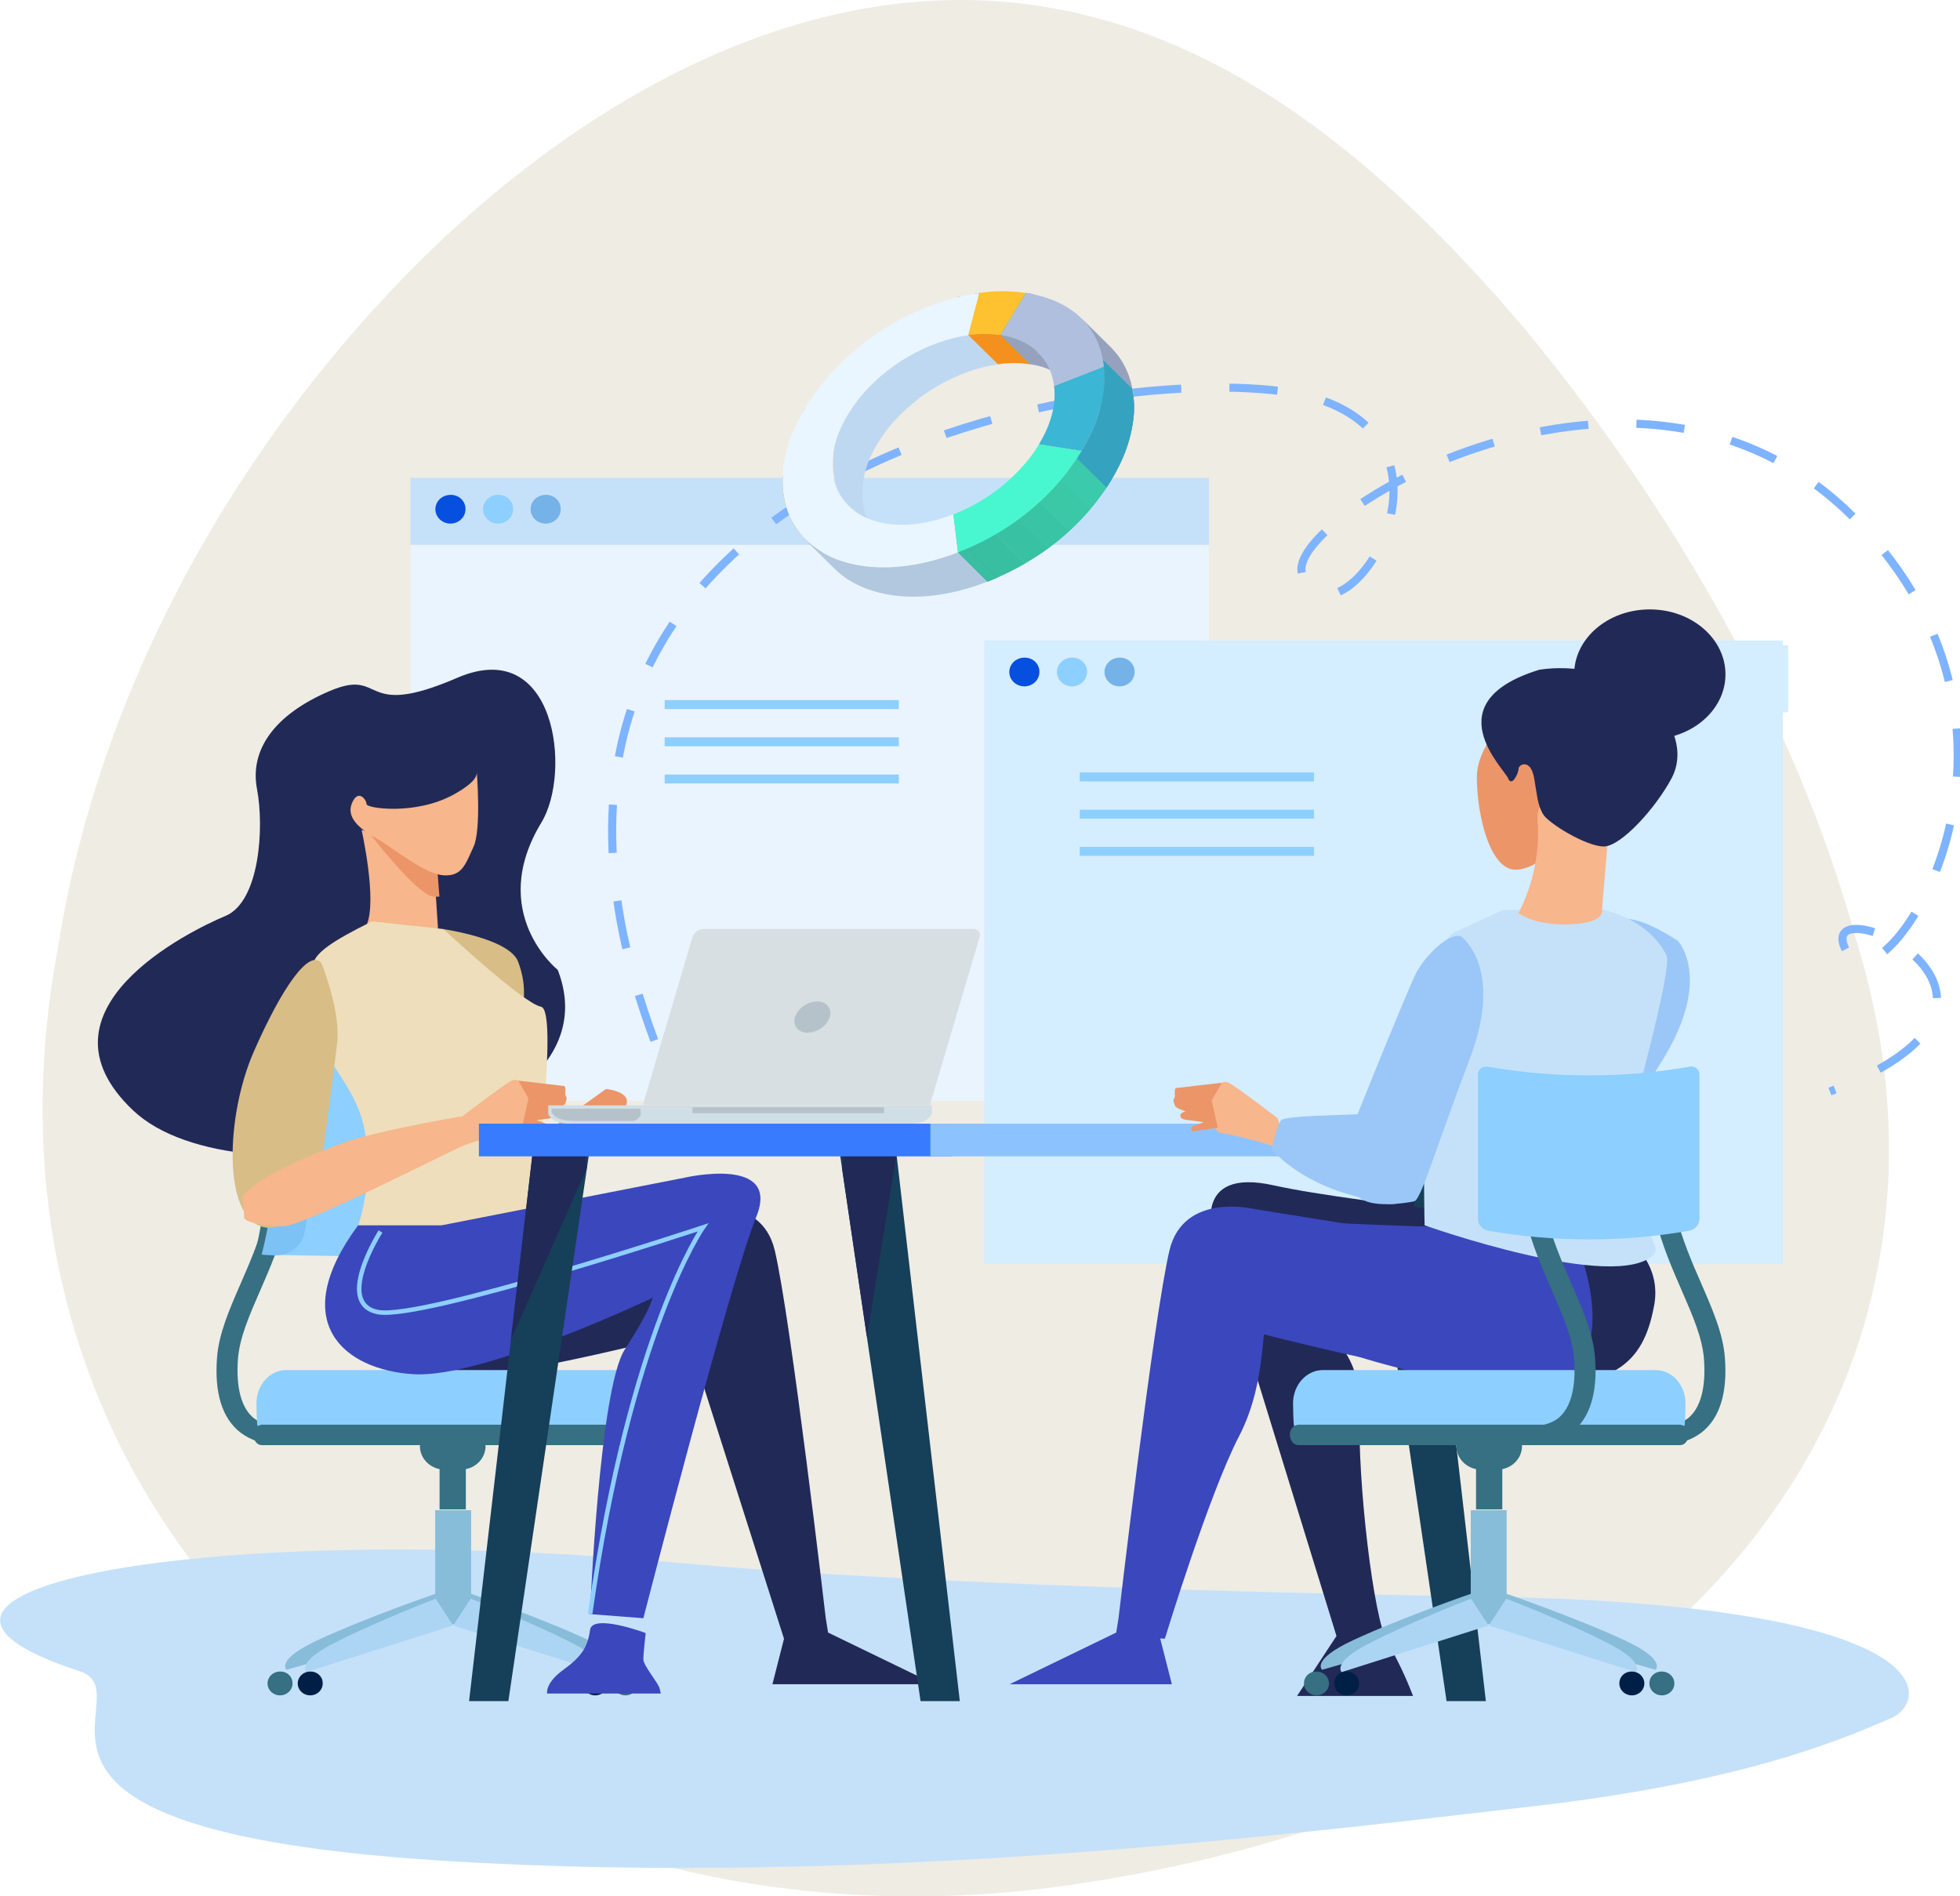 <svg width="276" height="267" viewBox="0 0 276 267" fill="none" xmlns="http://www.w3.org/2000/svg">
<path d="M8.172 133.355C14.735 91.829 38.294 55.657 64.102 32.009C90.373 8.187 118.914 -3.072 145.551 0.722C172.441 4.568 194.503 22.485 214.783 46.386C234.628 70.456 252.695 100.502 261.382 132.367C280.643 194.474 238.764 251.961 152.375 265.149C66.496 278.486 -7.778 218.225 8.172 133.355Z" fill="#EFECE4"/>
<g clip-path="url(#clip0_103_866)">
<path d="M170.245 76.399H57.783V155.013H170.245V76.399Z" fill="#EAF4FE"/>
<path d="M170.245 67.275H57.783V76.711H170.245V67.275Z" fill="#C5E1F9"/>
<path d="M65.546 71.557C65.576 71.962 65.477 72.366 65.262 72.717C65.047 73.067 64.726 73.348 64.341 73.523C63.957 73.698 63.526 73.758 63.105 73.696C62.684 73.634 62.292 73.453 61.98 73.176C61.669 72.898 61.452 72.538 61.358 72.142C61.264 71.746 61.297 71.333 61.454 70.955C61.61 70.577 61.882 70.253 62.234 70.025C62.587 69.796 63.003 69.674 63.429 69.674C63.971 69.658 64.498 69.847 64.895 70.2C65.291 70.552 65.526 71.04 65.546 71.557Z" fill="#074FDF"/>
<path d="M72.253 71.557C72.283 71.962 72.184 72.366 71.969 72.717C71.754 73.067 71.433 73.348 71.049 73.523C70.664 73.698 70.233 73.758 69.812 73.696C69.391 73.634 68.999 73.453 68.687 73.176C68.376 72.898 68.159 72.538 68.065 72.142C67.971 71.746 68.004 71.333 68.161 70.955C68.317 70.577 68.589 70.253 68.941 70.025C69.294 69.796 69.71 69.674 70.136 69.674C70.678 69.658 71.205 69.847 71.602 70.2C71.999 70.552 72.233 71.04 72.253 71.557Z" fill="#8DCFFF"/>
<path d="M78.955 71.557C78.984 71.962 78.885 72.366 78.67 72.717C78.455 73.067 78.135 73.348 77.75 73.523C77.365 73.698 76.934 73.758 76.513 73.696C76.092 73.634 75.7 73.453 75.389 73.176C75.077 72.898 74.86 72.538 74.766 72.142C74.672 71.746 74.706 71.333 74.862 70.955C75.019 70.577 75.29 70.253 75.643 70.025C75.995 69.796 76.411 69.674 76.838 69.674C77.38 69.658 77.907 69.847 78.303 70.2C78.7 70.552 78.934 71.04 78.955 71.557Z" fill="#74B2E8"/>
<path d="M251.063 90.181H138.601V177.936H251.063V90.181Z" fill="#D4EDFF"/>
<path d="M251.803 90.854H139.341V100.29H251.803V90.854Z" fill="#D4EDFF"/>
<path d="M146.364 94.48C146.392 94.885 146.292 95.289 146.077 95.639C145.861 95.989 145.54 96.269 145.155 96.442C144.77 96.616 144.339 96.676 143.918 96.613C143.498 96.55 143.106 96.369 142.795 96.091C142.484 95.814 142.268 95.454 142.175 95.058C142.081 94.662 142.115 94.248 142.272 93.871C142.428 93.494 142.7 93.17 143.053 92.942C143.405 92.713 143.821 92.592 144.247 92.592C144.79 92.576 145.318 92.766 145.715 93.119C146.111 93.473 146.345 93.963 146.364 94.48Z" fill="#074FDF"/>
<path d="M153.071 94.48C153.099 94.885 152.999 95.289 152.784 95.639C152.568 95.989 152.247 96.269 151.862 96.442C151.477 96.616 151.046 96.676 150.626 96.613C150.205 96.55 149.813 96.369 149.502 96.091C149.192 95.814 148.975 95.454 148.882 95.058C148.789 94.662 148.822 94.248 148.979 93.871C149.135 93.494 149.408 93.17 149.76 92.942C150.112 92.713 150.528 92.592 150.954 92.592C151.497 92.576 152.025 92.766 152.422 93.119C152.819 93.473 153.052 93.963 153.071 94.48Z" fill="#8DCFFF"/>
<path d="M159.773 94.48C159.801 94.885 159.701 95.289 159.485 95.639C159.269 95.989 158.948 96.269 158.563 96.442C158.179 96.616 157.748 96.676 157.327 96.613C156.906 96.55 156.515 96.369 156.204 96.091C155.893 95.814 155.677 95.454 155.583 95.058C155.49 94.662 155.524 94.248 155.68 93.871C155.837 93.494 156.109 93.17 156.461 92.942C156.813 92.713 157.23 92.592 157.655 92.592C158.199 92.576 158.726 92.766 159.123 93.119C159.52 93.473 159.753 93.963 159.773 94.48Z" fill="#74B2E8"/>
<path d="M92.143 146.496C60.527 62.035 164.408 49.387 185.449 56.117C208.506 63.487 188.136 92.893 183.388 80.864C180.357 73.198 230.812 42.13 261.237 73.079C291.661 104.029 265.335 142.01 260.39 134.543C252.881 123.192 293.699 139.923 257.68 153.678" stroke="#7EB3FF" stroke-width="1.14" stroke-miterlimit="10" stroke-dasharray="6.79 6.79"/>
<path d="M208.071 224.766C189.22 224.492 130.799 223.319 95.338 220.021C29.595 213.915 -24.09 223.852 11.218 235.3C21.075 238.528 -7.334 257.583 62.255 261.978C123.347 265.83 185.613 257.782 215.749 254.333C245.886 250.885 259.786 244.709 266.244 241.933C271.89 239.485 273.973 225.745 208.071 224.766Z" fill="#C5E1F9"/>
<path d="M66.641 175.138L97.337 170.189C97.337 170.189 107.132 167.86 109.091 176.01C111.35 185.511 116.278 227.817 116.278 227.817L116.606 229.856L131.623 237.134H108.77L110.401 230.727L96.682 187.652C96.682 187.652 73.174 193.763 65.337 193.763C57.501 193.763 51.624 191.143 51.624 189.997C51.624 188.851 61.092 174.552 66.641 175.138Z" fill="#212957"/>
<path d="M78.537 136.555C78.537 136.555 68.51 128.534 76.245 115.794C80.53 108.736 78.283 89.434 64.389 95.432C50.495 101.431 54.272 93.958 46.436 97.288C38.599 100.618 35.144 105.621 36.189 111.087C37.233 116.553 36.556 126.963 31.74 128.964C26.924 130.965 3.833 142.166 18.71 156.309C33.586 170.453 87.706 160.07 78.537 136.555Z" fill="#212957"/>
<path d="M38.989 203.355C37.134 203.381 35.326 202.797 33.868 201.703C31.294 199.707 30.182 196.162 30.56 191.164C30.808 187.786 32.299 184.37 33.874 180.755C36.533 174.665 39.52 167.768 37.967 158.649L40.892 158.246C42.585 168.069 39.283 175.633 36.635 181.707C35.077 185.279 33.733 188.367 33.507 191.337C33.208 195.393 33.993 198.282 35.765 199.691C36.315 200.097 36.944 200.393 37.617 200.561C38.289 200.73 38.99 200.767 39.678 200.67L40.271 203.253C39.848 203.324 39.419 203.358 38.989 203.355Z" fill="#367082"/>
<path d="M61.668 224.271L64.547 228.188L40.355 235.095C40.355 235.095 38.735 233.718 44.674 230.953C51.584 227.725 61.668 224.271 61.668 224.271Z" fill="#88BDDA"/>
<path d="M65.964 224.271L63.085 228.188L87.276 235.095C87.276 235.095 88.891 233.718 82.957 230.953C76.047 227.725 65.964 224.271 65.964 224.271Z" fill="#88BDDA"/>
<path d="M66.342 212.624H61.284V228.667H66.342V212.624Z" fill="#88BDDA"/>
<path d="M61.346 225.094L63.807 228.86L43.099 235.429C43.099 235.429 41.716 234.116 46.797 231.475C52.714 228.392 61.346 225.094 61.346 225.094Z" fill="#ACD5F4"/>
<path d="M66.286 225.094L63.824 228.86L84.533 235.429C84.533 235.429 85.916 234.116 80.835 231.475C74.918 228.392 66.286 225.094 66.286 225.094Z" fill="#ACD5F4"/>
<path d="M45.442 236.908C45.466 237.244 45.383 237.579 45.204 237.87C45.025 238.161 44.759 238.393 44.44 238.538C44.12 238.682 43.763 238.732 43.413 238.68C43.064 238.628 42.739 238.477 42.481 238.247C42.223 238.017 42.043 237.718 41.966 237.389C41.888 237.06 41.916 236.717 42.047 236.404C42.176 236.091 42.402 235.822 42.695 235.633C42.987 235.443 43.333 235.342 43.686 235.343C43.91 235.335 44.132 235.369 44.342 235.444C44.551 235.518 44.743 235.631 44.906 235.777C45.069 235.923 45.201 236.097 45.293 236.292C45.385 236.486 45.435 236.695 45.442 236.908Z" fill="#001F46"/>
<path d="M85.577 236.908C85.601 237.244 85.518 237.579 85.34 237.87C85.161 238.16 84.895 238.393 84.576 238.537C84.257 238.682 83.9 238.732 83.55 238.68C83.201 238.629 82.877 238.478 82.618 238.249C82.36 238.019 82.18 237.721 82.102 237.393C82.024 237.064 82.051 236.721 82.18 236.408C82.309 236.095 82.534 235.825 82.826 235.636C83.118 235.446 83.462 235.344 83.816 235.343C84.04 235.334 84.263 235.368 84.473 235.442C84.683 235.516 84.876 235.63 85.039 235.775C85.203 235.921 85.335 236.096 85.427 236.29C85.52 236.485 85.571 236.695 85.577 236.908Z" fill="#001F46"/>
<path d="M41.191 236.908C41.215 237.244 41.132 237.579 40.953 237.87C40.774 238.161 40.508 238.393 40.188 238.538C39.869 238.682 39.511 238.732 39.162 238.68C38.813 238.628 38.488 238.477 38.23 238.247C37.972 238.017 37.792 237.718 37.715 237.389C37.637 237.06 37.665 236.717 37.795 236.404C37.925 236.091 38.151 235.822 38.444 235.633C38.736 235.443 39.081 235.342 39.435 235.343C39.658 235.335 39.881 235.369 40.091 235.444C40.3 235.518 40.492 235.631 40.655 235.777C40.818 235.923 40.95 236.097 41.042 236.292C41.133 236.486 41.184 236.695 41.191 236.908Z" fill="#367082"/>
<path d="M89.828 236.908C89.852 237.244 89.769 237.579 89.591 237.87C89.412 238.16 89.146 238.393 88.827 238.537C88.508 238.682 88.151 238.732 87.802 238.68C87.453 238.629 87.128 238.478 86.87 238.249C86.611 238.019 86.431 237.721 86.353 237.393C86.275 237.064 86.302 236.721 86.431 236.408C86.56 236.095 86.785 235.825 87.077 235.636C87.369 235.446 87.714 235.344 88.067 235.343C88.291 235.334 88.514 235.368 88.724 235.442C88.934 235.516 89.127 235.63 89.291 235.775C89.454 235.921 89.586 236.096 89.679 236.29C89.771 236.485 89.822 236.695 89.828 236.908Z" fill="#367082"/>
<path d="M65.597 206.744H61.899V212.511H65.597V206.744Z" fill="#367082"/>
<path d="M68.375 203.688C68.345 204.572 67.949 205.409 67.272 206.014C66.596 206.619 65.695 206.944 64.767 206.916H62.735C61.807 206.944 60.906 206.619 60.23 206.014C59.553 205.409 59.157 204.572 59.127 203.688C59.141 203.251 59.245 202.82 59.434 202.42C59.623 202.021 59.893 201.661 60.228 201.361C60.563 201.061 60.957 200.827 61.387 200.673C61.817 200.518 62.275 200.446 62.735 200.461H64.767C65.227 200.446 65.685 200.518 66.115 200.673C66.545 200.827 66.939 201.061 67.274 201.361C67.609 201.661 67.879 202.021 68.068 202.42C68.257 202.82 68.361 203.251 68.375 203.688Z" fill="#367082"/>
<path d="M91.24 200.757C91.324 200.375 91.375 198.002 91.375 197.599C91.375 195 89.495 192.897 87.169 192.897H40.31C37.99 192.897 36.11 195 36.11 197.599C36.11 198.002 36.161 200.375 36.251 200.757H91.24Z" fill="#8DCFFF"/>
<path d="M35.692 202.026C35.692 202.822 36.211 203.468 36.861 203.468H90.641C91.291 203.468 91.81 202.822 91.81 202.026C91.849 201.689 91.749 201.351 91.531 201.083C91.312 200.815 90.994 200.638 90.641 200.59H36.861C36.508 200.638 36.19 200.815 35.971 201.083C35.754 201.351 35.653 201.689 35.692 202.026Z" fill="#367082"/>
<path d="M38.34 176.645C39.469 176.72 46.837 176.838 48.101 176.849C56.141 176.94 63.062 175.596 63.446 173.831C65.034 166.518 65.105 158.979 63.655 151.64C63.31 149.875 56.287 148.536 48.078 148.622C46.791 148.622 39.294 148.751 38.114 148.831C40.63 157.939 40.707 167.502 38.34 176.645Z" fill="#8DCFFF"/>
<path d="M37.211 148.815C36.313 148.815 35.681 149.208 35.81 149.671C38.046 158.237 38.131 167.185 36.059 175.789C35.946 176.252 36.567 176.628 37.448 176.639C38.328 176.639 39.141 176.284 39.254 175.821C41.356 167.201 41.291 158.23 39.062 149.638C38.944 149.176 38.114 148.81 37.211 148.815Z" fill="#367082"/>
<path d="M36.849 176.634C37.086 176.698 38.684 176.752 38.961 176.757C39.879 176.727 40.76 176.406 41.467 175.846C42.173 175.287 42.663 174.519 42.862 173.664C44.324 166.443 44.285 159.019 42.749 151.812C42.531 150.95 42.021 150.181 41.299 149.622C40.577 149.063 39.682 148.745 38.752 148.718C38.47 148.718 36.849 148.777 36.607 148.847C39.128 157.944 39.211 167.498 36.849 176.634Z" fill="#7DC2F5"/>
<path d="M50.918 116.854C50.918 116.854 53.126 126.678 51.652 130.169C50.179 133.661 61.696 131.041 61.696 131.041C61.696 131.041 61.205 122.971 60.962 121.217C60.719 119.463 50.918 116.854 50.918 116.854Z" fill="#F7B68B"/>
<path d="M61.487 121.631C61.267 120.017 52.273 117.629 52.273 117.629C52.273 117.629 58.811 126.075 61.041 126.236C61.319 126.261 61.599 126.261 61.877 126.236C61.736 124.327 61.589 122.368 61.487 121.631Z" fill="#EC9568"/>
<path d="M67.133 108.613C67.133 108.613 67.805 116.827 66.681 119.227C65.558 121.626 65.106 123.434 62.413 123.235C59.72 123.036 55.446 119.431 52.973 118.027C50.501 116.623 48.7 115.02 49.586 113.019C50.472 111.017 51.613 112.62 51.613 113.218C51.613 113.815 58.58 114.831 63.971 111.819C65.303 111.066 67.325 109.812 67.133 108.613Z" fill="#F7B68B"/>
<path d="M61.769 170.361L85.329 153.318C85.329 153.318 89.845 153.759 87.717 156.32C85.588 158.881 71.649 173.933 71.649 173.933C71.649 173.933 57.383 179.7 61.769 170.361Z" fill="#EC9568"/>
<path d="M90.924 229.926C90.924 229.926 90.596 232.766 90.596 233.638C90.596 234.509 92.719 236.984 92.883 237.715L93.046 238.442H77.046C77.046 238.442 76.719 236.984 79.333 235.095C81.947 233.207 82.76 231.868 83.087 229.49C83.415 227.112 90.924 229.926 90.924 229.926Z" fill="#3B47BC"/>
<path d="M62.43 130.82C62.43 130.82 71.734 132.133 72.959 135.404C74.184 138.674 73.693 140.643 73.693 142.171C73.693 143.699 61.939 136.716 62.43 130.82Z" fill="#D8BD86"/>
<path d="M52.386 129.728L62.43 130.804C62.43 130.804 73.693 141.284 76.166 141.736C78.639 142.187 75.319 166.079 75.923 169.317C76.251 171.06 67.105 171.862 62.21 172.545C57.315 173.229 50.45 172.545 50.45 172.545C50.45 172.545 52.9 165.552 51.184 158.354C49.467 151.155 41.88 145.695 43.596 140.67C45.312 135.646 40.389 135.624 52.386 129.728Z" fill="#EEDEBC"/>
<path d="M45.284 135.624C45.284 135.624 47.983 142.392 47.491 146.755C47 151.118 45.532 161.818 45.532 161.818C45.532 161.818 42.591 174.261 36.957 172.733C31.322 171.206 31.813 157.019 35.737 148.067C39.661 139.116 43.573 133.44 45.284 135.624Z" fill="#D8BD86"/>
<path d="M34.134 168.403C34.134 168.403 34.382 170.915 34.382 171.458C34.382 172.002 37.075 172.658 39.892 172.658C42.71 172.658 63.525 161.963 65.484 161.199C67.953 160.342 70.493 159.685 73.078 159.236C74.207 159.128 75.037 156.395 74.421 154.652C74.02 153.495 73.614 152.5 72.993 152.15C72.814 152.065 72.613 152.029 72.414 152.046C72.215 152.063 72.024 152.133 71.864 152.247C70.514 153.011 65.129 157.159 65.129 157.159C65.129 157.159 52.516 159.236 47.497 161.199C42.478 163.163 36.584 165.568 34.134 168.403Z" fill="#F7B68B"/>
<path d="M79.446 152.904L72.993 152.151L74.421 154.652L73.563 158.472L77.12 159.01C77.12 159.01 77.605 158.472 76.996 158.246C76.386 158.02 75.528 157.708 75.528 157.708C75.528 157.708 77.222 157.487 77.972 157.38C78.723 157.272 78.831 157.052 78.831 156.723C78.831 156.395 78.097 156.185 78.097 156.185C78.097 156.185 79.446 155.75 79.564 155.422C79.683 155.093 79.931 154.658 79.689 154.346C79.446 154.034 79.813 153.119 79.446 152.904Z" fill="#EC9568"/>
<path d="M50.427 172.518H62.187L96.36 165.82C96.36 165.82 110.074 162.619 106.483 171.351C102.892 180.082 90.596 227.838 90.596 227.838L83.082 227.257C83.082 227.257 84.391 195.517 87.982 190.002C91.573 184.488 91.9 182.724 91.9 182.724C91.9 182.724 68.064 194.075 58.263 193.483C48.462 192.891 40.304 186.193 50.427 172.518Z" fill="#3B47BC"/>
<path d="M108.719 133.607C105.896 133.607 103.598 135.651 103.598 138.169C103.598 140.686 108.719 147.594 108.719 147.594C108.719 147.594 113.834 140.692 113.834 138.169C113.834 135.646 111.542 133.607 108.719 133.607ZM108.719 139.772C108.442 139.755 108.176 139.661 107.954 139.502C107.732 139.343 107.564 139.126 107.47 138.877C107.376 138.628 107.361 138.358 107.426 138.101C107.491 137.844 107.634 137.61 107.837 137.429C108.039 137.249 108.293 137.128 108.567 137.083C108.84 137.038 109.122 137.07 109.376 137.176C109.631 137.281 109.848 137.455 110 137.677C110.152 137.898 110.232 138.157 110.232 138.422C110.219 138.792 110.052 139.142 109.768 139.395C109.485 139.648 109.107 139.783 108.719 139.772Z" fill="#8DCFFF"/>
<path d="M53.583 173.39C53.583 173.39 47.051 183.579 53.256 184.741C59.46 185.903 98.986 172.809 98.986 172.809C98.986 172.809 88.761 187.361 83.099 227.236" stroke="#8DCFFF" stroke-width="0.63" stroke-miterlimit="10"/>
<path d="M77.199 156.831V156.793V155.631H131.217V156.793C131.22 156.806 131.22 156.819 131.217 156.831L131.076 157.046C130.381 158.058 129.139 158.235 127.688 158.235H80.682C79.254 158.235 78.012 158.058 77.295 157.046L77.199 156.831Z" fill="#D0DEE6"/>
<path d="M90.218 157.025C90.221 157.035 90.221 157.046 90.218 157.057L90.082 157.235C89.871 157.488 89.6 157.691 89.292 157.826H81.078C79.706 157.826 78.509 157.681 77.843 156.863L77.713 156.686L77.684 156.659V156.089H90.201L90.218 157.025Z" fill="#B6C2C9"/>
<path d="M124.498 155.9H97.507V156.723H124.498V155.9Z" fill="#B6C2C9"/>
<path d="M90.517 155.588L97.518 131.918C97.632 131.596 97.847 131.316 98.134 131.114C98.421 130.912 98.765 130.798 99.121 130.788H137.02C137.17 130.775 137.32 130.797 137.458 130.854C137.596 130.91 137.716 130.999 137.809 131.111C137.902 131.223 137.963 131.356 137.988 131.497C138.013 131.638 138.001 131.782 137.952 131.918L130.946 155.588H90.517Z" fill="#D7DFE2"/>
<path d="M111.948 143.193C111.852 143.455 111.826 143.736 111.874 144.01C111.922 144.284 112.041 144.542 112.221 144.76C112.401 144.978 112.636 145.15 112.904 145.259C113.172 145.368 113.465 145.41 113.755 145.383C114.444 145.362 115.11 145.141 115.664 144.75C116.217 144.359 116.633 143.816 116.854 143.193C116.949 142.931 116.973 142.651 116.925 142.378C116.876 142.105 116.757 141.847 116.577 141.629C116.397 141.412 116.163 141.24 115.896 141.131C115.629 141.022 115.337 140.978 115.048 141.004C114.358 141.025 113.692 141.246 113.139 141.637C112.585 142.028 112.169 142.571 111.948 143.193Z" fill="#B6C2C9"/>
<path d="M203.701 239.512H209.234L200.111 160.764H192.094L203.701 239.512Z" fill="#163F59"/>
<path d="M192.63 164.395L196.148 188.243L200.314 162.539L200.111 160.764H193.105L192.63 164.395Z" fill="#212957"/>
<path d="M129.63 239.512H135.157L126.04 160.764H118.023L129.63 239.512Z" fill="#163F59"/>
<path d="M118.559 164.395L122.071 188.243L126.243 162.539L126.04 160.764H119.033L118.559 164.395Z" fill="#212957"/>
<path d="M71.587 239.512H66.054L75.178 160.764H83.195L71.587 239.512Z" fill="#163F59"/>
<path d="M82.658 164.395L71.931 188.695L74.975 162.539L75.178 160.764H82.184L82.658 164.395Z" fill="#212957"/>
<path d="M134.096 158.208H67.438V162.808H134.096V158.208Z" fill="#387BFF"/>
<path d="M206.705 158.208H131.013V162.808H206.705V158.208Z" fill="#8CC3FF"/>
<path d="M227.385 173.024C227.385 173.024 234.239 176.79 232.935 183.783C231.631 190.777 228.362 196.297 213.017 194.543C197.672 192.789 184.608 186.393 184.608 186.393C184.608 186.393 191.789 188.722 191.462 198.615C191.134 208.509 193.421 228.016 195.38 231.217C196.781 233.646 197.983 236.175 198.976 238.78H182.649L188.198 230.34L170.889 174.164C170.889 174.164 167.626 164.271 179.357 166.891C191.089 169.511 227.385 173.024 227.385 173.024Z" fill="#212957"/>
<path d="M207.145 175.138L176.45 170.189C176.45 170.189 166.655 167.86 164.69 176.01C162.432 185.511 157.509 227.817 157.509 227.817L157.181 229.856L142.164 237.134H165.017L163.386 230.727L177.099 187.652C177.099 187.652 200.613 193.763 208.45 193.763C216.286 193.763 222.163 191.143 222.163 189.997C222.163 188.851 212.689 174.552 207.145 175.138Z" fill="#3B47BC"/>
<path d="M179.561 161.49C177.092 160.632 174.552 159.975 171.967 159.526C170.838 159.419 170.008 156.686 170.624 154.943C171.024 153.786 171.431 152.791 172.052 152.441C172.231 152.356 172.431 152.32 172.631 152.337C172.83 152.354 173.021 152.423 173.181 152.538C174.53 153.302 179.916 157.45 179.916 157.45C179.916 157.45 181.52 162.264 179.561 161.49Z" fill="#F7B68B"/>
<path d="M165.599 153.194L172.052 152.441L170.624 154.943L171.482 158.762L167.931 159.3C167.931 159.3 167.439 158.762 168.049 158.536C168.659 158.31 169.517 157.998 169.517 157.998C169.517 157.998 167.823 157.778 167.072 157.67C166.322 157.563 166.214 157.342 166.214 157.014C166.214 156.686 166.948 156.476 166.948 156.476C166.948 156.476 165.599 156.04 165.48 155.712C165.362 155.384 165.113 154.948 165.356 154.636C165.599 154.324 165.232 153.415 165.599 153.194Z" fill="#EC9568"/>
<path d="M222.485 176.3C222.485 176.3 230.321 196.383 213.017 195.221C195.713 194.059 180.035 187.07 178.731 185.903C177.427 184.736 178.731 194.053 174.485 202.204C170.24 210.354 164.035 230.716 164.035 230.716L157.825 230.426L165.012 178.942C165.012 178.942 165.362 170.872 178.403 171.663C192.444 172.54 205.503 172.83 205.503 172.83L222.485 176.3Z" fill="#3B47BC"/>
<path d="M220.83 117.338C220.83 117.338 217.375 122.18 213.61 122.449C209.844 122.718 207.964 114.783 207.964 109.419C207.964 104.056 214.564 98.94 215.19 97.406C215.817 95.873 222.417 100.984 222.417 105.584C222.417 110.183 220.83 116.063 220.83 117.338Z" fill="#EC9568"/>
<path d="M236.243 132.439C236.243 132.439 241.369 137.728 233.906 149.59C226.442 161.452 223.083 167.999 222.078 168.059C221.073 168.118 215.834 168.128 214.507 166.133C213.181 164.137 212.051 162.367 212.514 161.361C212.977 160.355 224.111 133.924 225.234 131.498C227.509 126.549 234.696 131.514 236.243 132.439Z" fill="#9AC7F7"/>
<path d="M204.526 131.406L211.628 128.13L224.85 127.91C224.85 127.91 231.71 128.787 234.651 134.462C235.662 136.41 229.13 159.037 228.362 162.91C227.385 167.86 234.369 175.101 232.935 176.591C227.617 182.11 200.608 172.518 200.608 172.518C200.608 172.518 199.625 134.898 204.526 131.406Z" fill="#C5E1F9"/>
<path d="M205.751 131.842C205.751 131.842 211.871 136.205 206.976 149.057C202.081 161.909 200.117 168.925 199.14 169.14C198.163 169.355 193.014 170.216 191.298 168.489C189.582 166.762 188.114 165.213 188.362 164.121C188.611 163.028 198.158 139.454 199.383 137.055C200.608 134.656 204.035 131.186 205.751 131.842Z" fill="#9AC7F7"/>
<path d="M226.566 116.343L225.584 128.13C225.584 128.13 226.092 129.744 221.914 130.094C216.269 130.53 213.83 128.566 213.83 128.566C215.891 124.57 216.819 120.13 216.523 115.687C216.037 108.263 226.566 116.343 226.566 116.343Z" fill="#F7B68B"/>
<path d="M216.771 94.292C219.249 93.921 221.778 94.02 224.216 94.582C226.653 95.144 228.95 96.159 230.976 97.568C235.137 100.408 237.587 105.428 235.385 109.576C233.183 113.723 228.283 119.178 225.833 119.178C223.382 119.178 217.996 115.907 217.262 114.595C216.528 113.282 216.523 112.411 216.037 109.576C215.552 106.74 213.83 107.612 213.83 108.263C213.83 108.914 212.853 110.883 212.362 109.576C211.871 108.268 201.833 98.881 216.771 94.292Z" fill="#212957"/>
<path d="M221.666 94.948C221.666 100.01 226.437 104.094 232.319 104.094C238.202 104.094 242.973 99.989 242.973 94.948C242.973 89.907 238.208 85.802 232.319 85.802C226.431 85.802 221.666 89.886 221.666 94.948Z" fill="#212957"/>
<path d="M195.058 156.583C193.861 157.057 181.012 156.874 180.379 157.746C179.747 158.617 179.069 161.823 179.069 161.823C179.069 161.823 182.666 166.186 190.174 168.225C197.683 170.264 197.356 170.555 200.952 164.147C204.548 157.74 197.994 155.416 195.058 156.583Z" fill="#9AC7F7"/>
<path d="M234.465 203.355C236.32 203.381 238.128 202.797 239.585 201.703C242.16 199.707 243.272 196.162 242.894 191.164C242.645 187.786 241.155 184.37 239.58 180.755C236.921 174.665 233.934 167.768 235.487 158.649L232.562 158.246C230.868 168.069 234.171 175.633 236.819 181.707C238.377 185.279 239.721 188.367 239.947 191.337C240.246 195.393 239.461 198.282 237.688 199.691C237.139 200.097 236.509 200.393 235.837 200.561C235.165 200.73 234.464 200.767 233.776 200.67L233.211 203.253C233.625 203.322 234.045 203.356 234.465 203.355Z" fill="#367082"/>
<path d="M211.786 224.271L208.907 228.188L233.116 235.095C233.116 235.095 234.736 233.718 228.797 230.953C221.869 227.725 211.786 224.271 211.786 224.271Z" fill="#88BDDA"/>
<path d="M207.49 224.271L210.369 228.188L186.177 235.095C186.177 235.095 184.563 233.718 190.496 230.953C197.407 227.725 207.49 224.271 207.49 224.271Z" fill="#88BDDA"/>
<path d="M212.164 212.624H207.106V228.667H212.164V212.624Z" fill="#88BDDA"/>
<path d="M212.108 225.094L209.646 228.86L230.355 235.429C230.355 235.429 231.738 234.116 226.657 231.475C220.74 228.392 212.108 225.094 212.108 225.094Z" fill="#ACD5F4"/>
<path d="M207.145 225.094L209.607 228.86L188.921 235.429C188.921 235.429 187.538 234.116 192.619 231.475C198.536 228.392 207.145 225.094 207.145 225.094Z" fill="#ACD5F4"/>
<path d="M228.034 236.908C228.011 237.244 228.093 237.579 228.272 237.87C228.451 238.161 228.717 238.393 229.037 238.538C229.356 238.682 229.714 238.732 230.063 238.68C230.412 238.628 230.737 238.477 230.995 238.247C231.253 238.017 231.433 237.718 231.51 237.389C231.588 237.06 231.56 236.717 231.43 236.404C231.3 236.091 231.074 235.822 230.782 235.633C230.489 235.443 230.144 235.342 229.79 235.343C229.567 235.335 229.344 235.369 229.135 235.444C228.925 235.518 228.733 235.631 228.57 235.777C228.407 235.923 228.276 236.097 228.184 236.292C228.092 236.486 228.041 236.695 228.034 236.908Z" fill="#001F46"/>
<path d="M187.877 236.908C187.853 237.244 187.936 237.579 188.114 237.87C188.293 238.16 188.559 238.393 188.878 238.537C189.197 238.682 189.554 238.732 189.903 238.68C190.252 238.629 190.577 238.478 190.836 238.249C191.094 238.019 191.274 237.721 191.352 237.393C191.43 237.064 191.403 236.721 191.274 236.408C191.145 236.095 190.92 235.825 190.628 235.636C190.336 235.446 189.991 235.344 189.638 235.343C189.414 235.334 189.191 235.368 188.981 235.442C188.771 235.516 188.578 235.63 188.414 235.775C188.251 235.921 188.119 236.096 188.026 236.29C187.934 236.485 187.883 236.695 187.877 236.908Z" fill="#001F46"/>
<path d="M232.263 236.908C232.239 237.244 232.322 237.579 232.501 237.87C232.68 238.161 232.946 238.393 233.265 238.538C233.585 238.682 233.942 238.732 234.292 238.68C234.641 238.628 234.966 238.477 235.224 238.247C235.482 238.017 235.662 237.718 235.739 237.389C235.817 237.06 235.789 236.717 235.659 236.404C235.529 236.091 235.303 235.822 235.01 235.633C234.718 235.443 234.372 235.342 234.019 235.343C233.795 235.335 233.573 235.369 233.363 235.444C233.154 235.518 232.962 235.631 232.799 235.777C232.636 235.923 232.504 236.097 232.412 236.292C232.32 236.486 232.27 236.695 232.263 236.908Z" fill="#367082"/>
<path d="M183.626 236.908C183.602 237.244 183.685 237.579 183.863 237.87C184.042 238.16 184.308 238.393 184.627 238.537C184.946 238.682 185.303 238.732 185.652 238.68C186.001 238.629 186.326 238.478 186.584 238.249C186.843 238.019 187.023 237.721 187.101 237.393C187.179 237.064 187.152 236.721 187.023 236.408C186.893 236.095 186.668 235.825 186.377 235.636C186.085 235.446 185.74 235.344 185.387 235.343C185.163 235.334 184.94 235.368 184.73 235.442C184.52 235.516 184.327 235.63 184.163 235.775C184 235.921 183.868 236.096 183.775 236.29C183.683 236.485 183.632 236.695 183.626 236.908Z" fill="#367082"/>
<path d="M211.549 206.744H207.851V212.511H211.549V206.744Z" fill="#367082"/>
<path d="M205.079 203.688C205.109 204.572 205.505 205.409 206.182 206.014C206.858 206.619 207.759 206.944 208.687 206.916H210.719C211.647 206.944 212.548 206.619 213.224 206.014C213.901 205.409 214.297 204.572 214.327 203.688C214.313 203.251 214.208 202.82 214.02 202.42C213.831 202.021 213.561 201.661 213.226 201.361C212.891 201.061 212.497 200.827 212.067 200.673C211.636 200.518 211.179 200.446 210.719 200.461H208.687C208.227 200.446 207.769 200.518 207.339 200.673C206.909 200.827 206.515 201.061 206.18 201.361C205.845 201.661 205.575 202.021 205.386 202.42C205.197 202.82 205.093 203.251 205.079 203.688Z" fill="#367082"/>
<path d="M182.214 200.757C182.129 200.375 182.079 198.002 182.079 197.599C182.079 195 183.959 192.897 186.285 192.897H233.144C235.464 192.897 237.344 195 237.344 197.599C237.344 198.002 237.293 200.375 237.203 200.757H182.214Z" fill="#8DCFFF"/>
<path d="M237.762 202.026C237.762 202.822 237.242 203.468 236.593 203.468H182.813C182.163 203.468 181.644 202.822 181.644 202.026C181.605 201.689 181.705 201.351 181.923 201.083C182.141 200.815 182.46 200.638 182.813 200.59H236.593C236.945 200.638 237.264 200.815 237.482 201.083C237.7 201.351 237.801 201.689 237.762 202.026Z" fill="#367082"/>
<path d="M216.179 203.355C218.034 203.381 219.842 202.797 221.299 201.703C223.874 199.707 224.986 196.162 224.608 191.164C224.359 187.786 222.869 184.37 221.293 180.755C218.634 174.665 215.648 167.768 217.2 158.649L214.276 158.246C212.582 168.069 215.885 175.633 218.533 181.707C220.091 185.279 221.44 188.367 221.66 191.337C221.96 195.393 221.175 198.282 219.402 199.691C218.853 200.097 218.223 200.393 217.551 200.561C216.879 200.73 216.177 200.767 215.49 200.67L214.925 203.253C215.339 203.322 215.758 203.356 216.179 203.355Z" fill="#367082"/>
<path d="M209.624 173.293C218.942 174.907 228.489 174.907 237.807 173.293C238.212 173.224 238.58 173.027 238.854 172.735C239.127 172.442 239.289 172.07 239.314 171.679V151.236C239.309 151.065 239.263 150.897 239.178 150.746C239.094 150.595 238.974 150.465 238.829 150.365C238.683 150.265 238.515 150.198 238.338 150.17C238.16 150.142 237.979 150.154 237.807 150.203C228.489 151.817 218.942 151.817 209.624 150.203C209.452 150.154 209.27 150.142 209.093 150.17C208.916 150.198 208.748 150.265 208.602 150.365C208.457 150.465 208.337 150.595 208.253 150.746C208.168 150.897 208.122 151.065 208.116 151.236V171.679C208.142 172.07 208.304 172.442 208.577 172.735C208.851 173.027 209.219 173.224 209.624 173.293Z" fill="#8DCFFF"/>
<path d="M152.044 109.387H185.026" stroke="#8DCFFF" stroke-width="1.26" stroke-miterlimit="10"/>
<path d="M152.044 114.627H185.026" stroke="#8DCFFF" stroke-width="1.26" stroke-miterlimit="10"/>
<path d="M152.044 119.867H185.026" stroke="#8DCFFF" stroke-width="1.26" stroke-miterlimit="10"/>
<path d="M93.594 99.203H126.57" stroke="#8DCFFF" stroke-width="1.26" stroke-miterlimit="10"/>
<path d="M93.594 104.443H126.57" stroke="#8DCFFF" stroke-width="1.26" stroke-miterlimit="10"/>
<path d="M93.594 109.678H126.57" stroke="#8DCFFF" stroke-width="1.26" stroke-miterlimit="10"/>
<path d="M119.389 58.866L118.994 59.404C119.124 59.216 119.254 59.038 119.389 58.866Z" fill="#CED6D9"/>
<path d="M138.934 45.982L139.318 45.885L138.934 45.982Z" fill="#94999B"/>
<path d="M115.223 54.756L119.389 58.866C119.254 59.038 119.124 59.216 118.994 59.404L114.827 55.288L115.223 54.751" fill="#A9B0B2"/>
<path d="M113.371 57.467L117.537 61.583C117.385 61.841 117.232 62.121 117.086 62.358L112.925 58.242C113.066 57.984 113.218 57.704 113.371 57.467Z" fill="#A9B0B2"/>
<path d="M113.371 57.467C113.218 57.725 113.066 58.005 112.925 58.242C113.066 57.984 113.218 57.725 113.371 57.467Z" fill="#94999B"/>
<path d="M112.129 59.786L116.295 63.901C116.282 63.918 116.273 63.936 116.267 63.955L112.1 59.84C112.109 59.821 112.118 59.803 112.129 59.786Z" fill="#ADB4B6"/>
<path d="M135.152 41.758L139.318 45.869L138.934 45.965L134.774 41.85L135.152 41.758Z" fill="#979D9F"/>
<path d="M137.89 41.253L142.056 45.368L141.447 45.46L137.286 41.344L137.89 41.253Z" fill="#393CA6"/>
<path d="M148.639 45.363C148.989 45.417 149.334 45.481 149.667 45.556C149.328 45.487 148.995 45.417 148.639 45.363Z" fill="#9969F3"/>
<path d="M110.266 66.285L114.427 70.4C114.427 70.508 114.427 70.615 114.427 70.723L110.26 66.613L110.294 66.285" fill="#C8A756"/>
<path d="M110.267 66.285L110.232 66.613C110.237 66.503 110.249 66.393 110.267 66.285Z" fill="#F3CC68"/>
<path d="M110.209 66.962L114.376 71.073C114.309 72.303 114.411 73.537 114.681 74.742L110.52 70.626C110.248 69.423 110.144 68.191 110.209 66.962Z" fill="#C8A756"/>
<path d="M137.89 41.258L142.051 45.374L140.498 51.291L136.332 47.176L137.89 41.258Z" fill="#C5C7A0"/>
<path d="M145.506 41.441L149.667 45.556C149.334 45.481 148.989 45.417 148.639 45.363L144.473 41.247C144.823 41.301 145.167 41.366 145.506 41.441Z" fill="#734FB8"/>
<path d="M140.888 47.171L145.054 51.286C143.544 51.066 142.008 51.066 140.498 51.286L136.337 47.171C137.845 46.95 139.38 46.95 140.888 47.171Z" fill="#F4901E"/>
<path d="M137.286 41.344L137.89 41.253C140.068 40.916 142.289 40.916 144.467 41.253L140.888 47.171C139.38 46.95 137.845 46.95 136.337 47.171L137.89 41.253L137.286 41.344Z" fill="#FEC12F"/>
<path d="M144.467 41.247L148.634 45.363L145.049 51.286L140.882 47.17L144.467 41.247Z" fill="#3FB94A"/>
<path d="M146.217 49.666L150.378 53.782C148.939 52.416 147.068 51.539 145.054 51.286L140.888 47.17C142.903 47.426 144.774 48.302 146.217 49.666Z" fill="#96A2BD"/>
<path d="M126.446 58.731L126.474 58.699C126.711 58.452 126.96 58.21 127.214 57.968L127.389 57.795L127.801 57.424C128.01 57.236 128.225 57.053 128.433 56.886L128.817 56.569L129.472 56.031L129.856 55.746C130.121 55.552 130.421 55.364 130.669 55.208C130.759 55.148 130.85 55.079 130.946 55.019C131.313 54.777 131.691 54.546 132.075 54.325C132.459 54.105 132.639 53.992 132.961 53.831L133.198 53.712C133.441 53.583 133.684 53.459 133.938 53.341L134.169 53.228C134.48 53.083 134.796 52.943 135.112 52.808L135.225 52.765L136.089 52.426L136.281 52.356C136.591 52.249 136.902 52.141 137.212 52.044L137.404 51.991C137.692 51.905 137.969 51.824 138.262 51.748L138.398 51.716C138.709 51.636 139.025 51.566 139.341 51.501L139.55 51.463C139.872 51.404 140.188 51.345 140.504 51.302L136.343 47.187C136.027 47.23 135.705 47.289 135.389 47.348L135.174 47.386C134.858 47.45 134.548 47.52 134.231 47.595L134.096 47.639C133.808 47.708 133.531 47.789 133.243 47.875L133.046 47.929C132.735 48.026 132.425 48.133 132.114 48.246L131.922 48.316C131.64 48.419 131.358 48.526 131.076 48.645L130.94 48.698H130.884C130.59 48.822 130.319 48.956 130.009 49.091L129.766 49.204C129.523 49.322 129.275 49.446 129.032 49.575L128.795 49.694C128.512 49.849 128.23 50 127.948 50.167H127.903C127.53 50.388 127.157 50.613 126.774 50.855L126.491 51.049C126.22 51.232 125.927 51.415 125.684 51.587L125.543 51.684L125.3 51.878C125.074 52.044 124.86 52.211 124.645 52.383L124.256 52.701L123.629 53.239L123.392 53.449L123.217 53.615L123.036 53.782C122.788 54.024 122.539 54.266 122.297 54.519C122.059 54.767 121.828 55.019 121.602 55.278L121.45 55.45L121.309 55.617C121.128 55.832 120.953 56.047 120.778 56.267C120.281 56.91 119.821 57.578 119.4 58.269C119.203 58.592 119.022 58.914 118.836 59.232C118.695 59.501 118.565 59.77 118.435 60.05L118.35 60.238C118.232 60.517 118.113 60.776 118.011 61.072V61.12C117.91 61.378 117.825 61.658 117.74 61.9L117.69 62.083C117.611 62.347 117.537 62.621 117.481 62.879C117.481 62.917 117.481 62.955 117.481 62.992C117.436 63.229 117.39 63.46 117.357 63.692C117.357 63.751 117.357 63.804 117.357 63.858V63.966C117.357 64.073 117.357 64.181 117.357 64.289C117.357 64.396 117.323 64.606 117.311 64.762C117.3 64.918 117.311 65.031 117.311 65.166C117.311 65.3 117.311 65.472 117.311 65.623C117.311 65.773 117.311 65.881 117.34 66.01C117.368 66.139 117.34 66.306 117.374 66.451C117.407 66.597 117.407 66.704 117.43 66.833C117.453 66.962 117.475 67.113 117.509 67.248C117.509 67.291 117.509 67.339 117.509 67.382C117.543 67.538 117.588 67.689 117.628 67.839V67.882C117.691 68.101 117.766 68.317 117.853 68.528C117.853 68.582 117.893 68.636 117.921 68.689C117.995 68.867 118.079 69.044 118.164 69.227L118.215 69.324V69.362C118.316 69.539 118.424 69.717 118.537 69.9C118.56 69.941 118.586 69.981 118.616 70.018C118.74 70.201 118.87 70.379 119.011 70.556C119.029 70.576 119.046 70.598 119.062 70.621L119.293 70.884L119.541 71.142L123.702 75.258C123.533 75.086 123.375 74.908 123.222 74.72L123.177 74.666C123.036 74.494 122.906 74.311 122.776 74.128L122.697 74.01C122.579 73.827 122.466 73.639 122.364 73.472C122.364 73.44 122.33 73.402 122.308 73.37C122.223 73.203 122.138 73.025 122.065 72.832L121.997 72.67C121.913 72.46 121.839 72.245 121.772 72.025C121.772 72.025 121.772 71.993 121.772 71.976C121.715 71.783 121.67 71.589 121.625 71.395C121.58 71.202 121.574 71.11 121.551 70.97C121.529 70.831 121.506 70.718 121.495 70.594C121.484 70.47 121.495 70.298 121.455 70.147C121.416 69.997 121.455 69.894 121.455 69.765C121.455 69.636 121.455 69.459 121.455 69.303C121.455 69.147 121.455 69.039 121.455 68.904C121.455 68.77 121.455 68.593 121.495 68.431C121.534 68.27 121.495 68.141 121.546 67.995C121.546 67.942 121.546 67.893 121.546 67.839C121.58 67.603 121.625 67.371 121.676 67.129C121.678 67.093 121.678 67.057 121.676 67.022C121.738 66.758 121.805 66.484 121.884 66.22C121.884 66.161 121.924 66.102 121.941 66.043C122.02 65.784 122.11 65.505 122.206 65.257V65.214C122.313 64.94 122.426 64.676 122.551 64.38L122.635 64.192C122.765 63.912 122.895 63.654 123.047 63.353C123.2 63.051 123.397 62.712 123.612 62.39C124.033 61.698 124.495 61.03 124.995 60.388C125.21 60.114 125.436 59.85 125.661 59.576L125.825 59.393C125.994 59.221 126.22 58.974 126.446 58.731Z" fill="#BFD8F1"/>
<path d="M110.209 66.962L114.376 71.073C114.309 72.303 114.411 73.537 114.681 74.742L110.52 70.626C110.248 69.423 110.144 68.191 110.209 66.962Z" fill="#C8A756"/>
<path d="M110.52 70.626L114.681 74.742C114.91 75.733 115.27 76.693 115.753 77.598L111.592 73.483C111.105 72.579 110.744 71.619 110.52 70.626Z" fill="#C5A555"/>
<path d="M111.592 73.499L115.753 77.614C116.182 78.388 116.705 79.11 117.311 79.766L113.151 75.651C112.539 74.998 112.016 74.275 111.592 73.499Z" fill="#C2A354"/>
<path d="M113.151 75.651L117.311 79.766L117.667 80.132L113.501 76.022L113.151 75.651Z" fill="#BFA153"/>
<path d="M115.494 54.396C120.271 48.284 127.059 43.873 134.773 41.866L135.152 41.775L135.829 41.619L136.303 41.527C136.631 41.463 136.953 41.398 137.286 41.344L137.89 41.253L136.337 47.171C130.647 47.956 124.577 51.474 120.778 56.348C120.281 56.991 119.821 57.659 119.4 58.35C114.963 65.682 117.396 72.568 124.826 73.72C127.779 74.182 131.081 73.655 134.265 72.407L134.898 77.754C130.291 79.562 125.515 80.31 121.241 79.643C120.767 79.573 120.315 79.476 119.869 79.368L119.525 79.288C119.191 79.201 118.87 79.105 118.548 79.008L118.045 78.83L117.56 78.647C112.558 76.609 109.949 72.262 110.22 66.957C110.22 66.823 110.22 66.71 110.22 66.608L110.254 66.279C110.452 64.316 110.958 62.392 111.756 60.572C111.875 60.297 111.988 60.066 112.089 59.834L112.253 59.49C112.321 59.35 112.4 59.211 112.467 59.071C112.535 58.931 112.671 58.667 112.784 58.463C112.823 58.387 112.868 58.312 112.913 58.237C113.055 57.984 113.207 57.699 113.359 57.462C113.704 56.892 114.003 56.434 114.308 55.988C114.353 55.923 114.398 55.859 114.438 55.794L114.816 55.256L115.211 54.718L115.494 54.396Z" fill="#E9F6FF"/>
<path d="M155.425 51.614L159.586 55.73L152.608 58.463L148.447 54.347L155.425 51.614Z" fill="#2DBC42"/>
<path d="M155.262 50.571L159.422 54.686C159.723 56.197 159.771 57.744 159.564 59.27L155.397 55.154C155.606 53.629 155.56 52.082 155.262 50.571Z" fill="#613DCD"/>
<path d="M155.262 50.571L159.422 54.686C159.723 56.197 159.771 57.744 159.564 59.27L155.397 55.154C155.606 53.629 155.56 52.082 155.262 50.571Z" fill="#C9C4BB"/>
<path d="M152.275 44.82L156.436 48.93C158.012 50.521 159.053 52.526 159.423 54.686C159.496 55.025 159.547 55.375 159.592 55.724L155.425 51.614C155.38 51.259 155.329 50.91 155.262 50.571C154.888 48.413 153.848 46.411 152.275 44.82Z" fill="#96A2BD"/>
<path d="M152.275 44.82L156.436 48.93C156.555 49.048 156.667 49.161 156.775 49.279L152.608 45.164C152.501 45.045 152.388 44.933 152.275 44.82Z" fill="#1F70BE"/>
<path d="M152.608 45.164L156.775 49.279C157.352 49.909 157.846 50.602 158.248 51.345L154.087 47.23C153.684 46.487 153.187 45.793 152.608 45.164Z" fill="#96A2BD"/>
<path d="M154.076 47.23L158.237 51.345C158.731 52.264 159.095 53.241 159.321 54.25L155.154 50.135C154.933 49.125 154.57 48.148 154.076 47.23Z" fill="#96A2BD"/>
<path d="M155.166 50.135L159.332 54.25C159.366 54.395 159.394 54.541 159.423 54.686C159.496 55.025 159.547 55.375 159.592 55.724L155.425 51.614C155.38 51.259 155.329 50.91 155.262 50.571C155.234 50.425 155.2 50.28 155.166 50.135Z" fill="#96A2BD"/>
<path d="M152.309 63.482L156.476 67.592L150.48 66.656L146.319 62.54L152.309 63.482Z" fill="#BB8F37"/>
<path d="M152.315 63.477L156.481 67.592C156.272 67.942 156.052 68.281 155.826 68.62L151.665 64.504C151.886 64.165 152.106 63.826 152.315 63.477Z" fill="#3BCAAB"/>
<path d="M152.315 63.477L156.476 67.592C156.272 67.942 156.052 68.281 155.826 68.62L151.665 64.504C151.891 64.165 152.106 63.826 152.315 63.477Z" fill="#5D6572"/>
<path d="M155.262 50.571L159.422 54.686C159.723 56.197 159.771 57.744 159.564 59.27L155.397 55.154C155.606 53.629 155.56 52.082 155.262 50.571Z" fill="#C9C9C9"/>
<path d="M155.397 55.154L159.564 59.27C159.224 61.69 158.449 64.035 157.271 66.204L153.105 62.089C154.283 59.92 155.058 57.574 155.397 55.154Z" fill="#CCCCCC"/>
<path d="M153.105 62.089L157.271 66.204C157.029 66.667 156.763 67.124 156.481 67.592C156.261 67.958 156.029 68.313 155.798 68.668L151.631 64.552C151.869 64.198 152.1 63.842 152.32 63.477C152.603 63.014 152.885 62.551 153.105 62.089Z" fill="#C9C9C9"/>
<path d="M156.481 67.581C156.261 67.947 156.029 68.302 155.798 68.657L151.631 64.542C151.869 64.187 152.1 63.832 152.32 63.466C154.872 59.248 155.849 55.133 155.431 51.63L159.592 55.746C160.015 59.259 159.039 63.374 156.481 67.581Z" fill="#35A3BF"/>
<path d="M155.262 50.571L159.422 54.686C159.723 56.197 159.771 57.744 159.564 59.27L155.397 55.154C155.606 53.629 155.56 52.082 155.262 50.571Z" fill="#35A3BF"/>
<path d="M155.397 55.154L159.564 59.27C159.224 61.69 158.449 64.035 157.271 66.204L153.105 62.089C154.283 59.92 155.058 57.574 155.397 55.154Z" fill="#35A3BF"/>
<path d="M153.105 62.089L157.271 66.204C157.029 66.667 156.763 67.124 156.481 67.592C156.261 67.958 156.029 68.313 155.798 68.668L151.631 64.552C151.869 64.198 152.1 63.842 152.32 63.477C152.603 63.014 152.885 62.551 153.105 62.089Z" fill="#35A3BF"/>
<path d="M148.43 54.347L155.408 51.614C155.363 51.259 155.313 50.91 155.245 50.571C156.013 54.336 155.109 58.834 152.303 63.482C152.083 63.848 151.852 64.203 151.615 64.558L151.648 64.51C151.874 64.171 152.089 63.832 152.298 63.482L146.302 62.546C148.08 59.625 148.741 56.789 148.43 54.347Z" fill="#3BB6D5"/>
<path d="M144.478 41.247C144.84 41.301 145.179 41.371 145.517 41.441C150.954 42.576 154.33 45.745 155.273 50.587C155.341 50.925 155.392 51.275 155.437 51.63L148.43 54.347C147.99 50.646 145.348 47.864 140.871 47.17L144.478 41.247Z" fill="#B0BFDE"/>
<path d="M139.07 81.875C139.505 81.703 139.945 81.525 140.374 81.337C139.962 81.52 139.51 81.698 139.07 81.875Z" fill="#535C68"/>
<path d="M151.631 64.552L155.798 68.668C155.629 68.926 155.448 69.206 155.267 69.432L155.183 69.556C154.906 69.938 154.618 70.32 154.336 70.691C154.053 71.062 153.828 71.331 153.562 71.648L149.396 67.533C149.661 67.221 149.921 66.898 150.175 66.575C150.429 66.252 150.739 65.828 151.016 65.44L151.101 65.316C151.281 65.064 151.462 64.811 151.631 64.552Z" fill="#3BCAAB"/>
<path d="M149.396 67.533L153.562 71.648C152.647 72.736 151.659 73.765 150.604 74.731L146.443 70.621C147.496 69.653 148.482 68.622 149.396 67.533Z" fill="#3AC8A7"/>
<path d="M146.443 70.621L150.604 74.731C149.679 75.59 148.703 76.397 147.679 77.147L143.513 73.031C144.536 72.28 145.514 71.475 146.443 70.621Z" fill="#39C5A5"/>
<path d="M143.513 73.031L147.68 77.147C146.619 77.921 145.514 78.639 144.371 79.298L140.21 75.183C141.353 74.526 142.456 73.807 143.513 73.031Z" fill="#38C2A3"/>
<path d="M140.21 75.199L144.371 79.314C143.083 80.064 141.748 80.738 140.374 81.332L139.99 81.499L135.824 77.383L136.213 77.216C137.588 76.624 138.923 75.95 140.21 75.199Z" fill="#38BFA1"/>
<path d="M135.824 77.383L139.99 81.499L139.07 81.875L134.903 77.76L135.824 77.383Z" fill="#36BC9F"/>
<path d="M134.265 72.412L138.426 76.528L139.064 81.875L134.898 77.76L134.265 72.412Z" fill="#92A4B7"/>
<path d="M121.241 79.648C120.767 79.578 120.315 79.481 119.869 79.374L119.525 79.293C119.191 79.207 118.87 79.11 118.548 79.013L118.045 78.836L117.56 78.653L117.317 78.55C115.893 77.948 114.602 77.094 113.512 76.033L114.218 76.732L113.958 76.517L113.817 76.393C113.681 76.275 113.551 76.151 113.427 76.027L113.393 75.995L117.554 80.111L117.599 80.148L117.978 80.509L118.147 80.654L118.429 80.885C118.491 80.939 118.565 80.987 118.632 81.036L118.903 81.246L119.124 81.396L119.4 81.585L119.637 81.725C119.733 81.789 119.829 81.843 119.925 81.902L120.174 82.037C120.275 82.09 120.371 82.15 120.473 82.198L120.733 82.327L121.043 82.478L121.32 82.596L121.546 82.698L121.642 82.736L121.732 82.774L122.212 82.957L122.72 83.129C123.036 83.231 123.364 83.328 123.697 83.414L124.035 83.494C124.487 83.602 124.939 83.699 125.413 83.769C129.687 84.436 134.446 83.688 139.07 81.88L134.903 77.765C130.291 79.567 125.515 80.315 121.241 79.648Z" fill="#B1C8DF"/>
<path d="M151.101 65.316L155.267 69.432L155.183 69.556L151.016 65.44L151.101 65.316Z" fill="#C8A756"/>
<path d="M151.101 65.316L155.267 69.432L155.183 69.556L151.016 65.44L151.101 65.316Z" fill="#BBC5C9"/>
<path d="M151.631 64.552L155.798 68.668C155.629 68.926 155.448 69.206 155.267 69.432L155.183 69.556C154.906 69.938 154.618 70.32 154.336 70.691C154.053 71.062 153.828 71.331 153.562 71.648L149.396 67.533C149.661 67.221 149.921 66.898 150.175 66.575C150.429 66.252 150.739 65.828 151.016 65.44L151.101 65.316C151.281 65.064 151.462 64.811 151.631 64.552Z" fill="#3BCAAB"/>
<path d="M149.396 67.533L153.562 71.648C152.647 72.736 151.659 73.765 150.604 74.731L146.443 70.621C147.496 69.653 148.482 68.622 149.396 67.533Z" fill="#3AC8A7"/>
<path d="M146.443 70.621L150.604 74.731C149.679 75.59 148.703 76.397 147.679 77.147L143.513 73.031C144.536 72.28 145.514 71.475 146.443 70.621Z" fill="#39C5A5"/>
<path d="M143.513 73.031L147.68 77.147C146.619 77.921 145.514 78.639 144.371 79.298L140.21 75.183C141.353 74.526 142.456 73.807 143.513 73.031Z" fill="#38C2A3"/>
<path d="M140.21 75.199L144.371 79.314C143.083 80.064 141.748 80.738 140.374 81.332L139.99 81.499L135.824 77.383L136.213 77.216C137.588 76.624 138.923 75.95 140.21 75.199Z" fill="#38BFA1"/>
<path d="M135.824 77.383L139.99 81.499L139.07 81.875L134.903 77.76L135.824 77.383Z" fill="#36BC9F"/>
<path d="M136.213 77.216L140.374 81.332L139.984 81.504L135.818 77.388L136.213 77.216Z" fill="#57606B"/>
<path d="M135.818 77.388L139.984 81.504L139.07 81.875L134.903 77.76L135.818 77.388Z" fill="#545D69"/>
<path d="M139.222 81.816L139.07 81.875L134.903 77.76C135.344 77.588 135.778 77.41 136.213 77.222L140.374 81.337C140.103 81.45 139.753 81.601 139.222 81.816Z" fill="#38BFA1"/>
<path d="M136.213 77.216L140.374 81.332L139.984 81.504L135.818 77.388L136.213 77.216Z" fill="#38BFA1"/>
<path d="M135.818 77.388L139.984 81.504L139.07 81.875L134.903 77.76L135.818 77.388Z" fill="#38BFA1"/>
<path d="M134.265 72.423C138.493 70.75 142.177 68.034 144.936 64.552C145.435 63.913 145.895 63.247 146.313 62.557L152.315 63.487C152.106 63.837 151.886 64.176 151.665 64.515L151.631 64.563C151.462 64.822 151.281 65.101 151.101 65.327L151.016 65.451C150.745 65.838 150.452 66.215 150.175 66.586C146.542 71.203 141.738 74.865 136.213 77.227C135.784 77.415 135.349 77.593 134.903 77.765L134.265 72.423Z" fill="#48F7D0"/>
</g>
<defs>
<clipPath id="clip0_103_866">
<rect width="276" height="222" fill="white" transform="translate(0 41)"/>
</clipPath>
</defs>
</svg>
